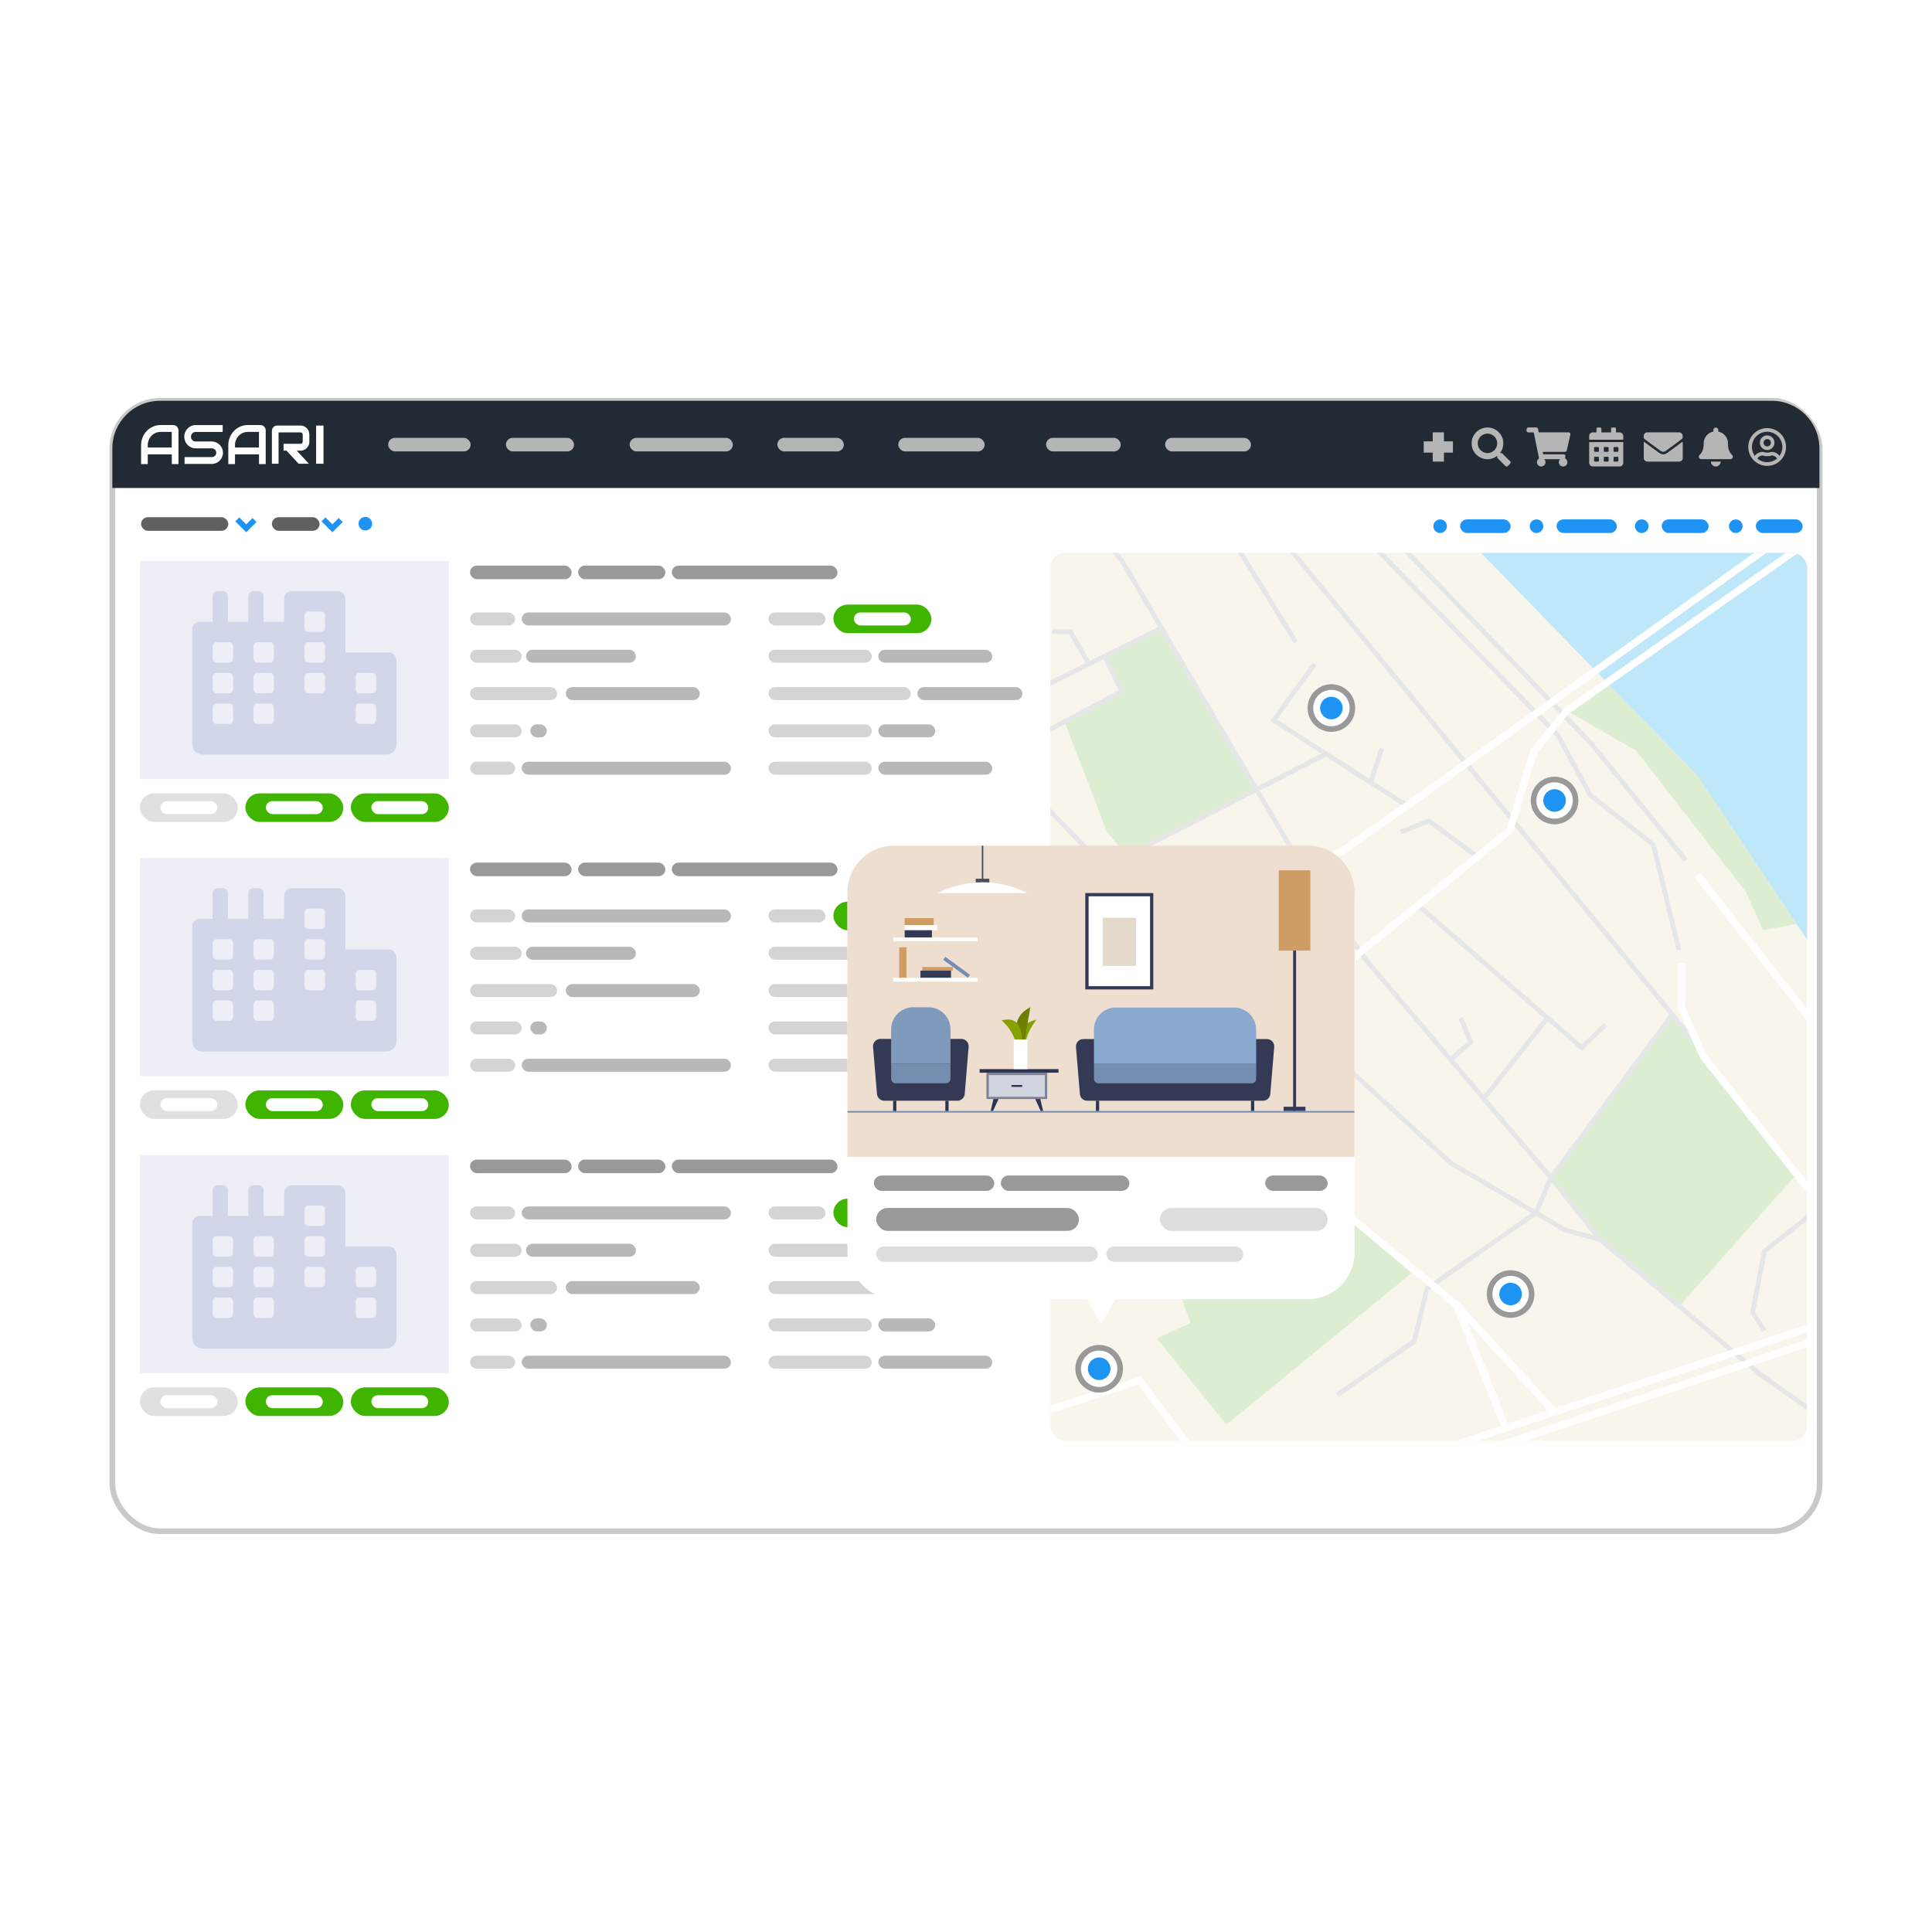 <svg xmlns="http://www.w3.org/2000/svg" id="a" viewBox="0 0 344 344"><defs><clipPath id="b"><rect width="134.71" height="158.1" x="187.03" y="98.45" rx="2.53" ry="2.53" style="fill:none;stroke-width:0"/></clipPath><filter id="c" filterUnits="userSpaceOnUse"><feOffset dy="2"/><feGaussianBlur result="d" stdDeviation="3"/><feFlood flood-color="#6b6b6b" flood-opacity=".5"/><feComposite in2="d" operator="in"/><feComposite in="SourceGraphic"/></filter><style>.e{fill:#b5b5b5}.ac,.ad,.ae,.ag,.ah,.aj,.e,.f,.g,.h,.o,.p,.r,.s,.t,.v,.w,.x,.y,.z{stroke-width:0}.f{fill:#758db1}.g{fill:#cf9c66}.ak{stroke:#999}.ag,.ak,.r{fill:#fff}.ak,.am,.an,.ao,.ap{stroke-miterlimit:10}.h{fill:#b8b8b8}.h,.o,.p,.r,.t,.x{isolation:isolate}.am,.an,.ao,.ap{fill:none}.o{fill:#606060}.p{fill:#40b500}.am{stroke:#e5e6e7;stroke-width:.84px}.s{fill:#d2d6e9}.an{stroke:#fff;stroke-width:1.26px}.ao{stroke:#1d94f3}.t{fill:#e0e0e0}.v{fill:#ddd}.w{fill:#ddedd2}.x{fill:#999}.y{fill:#d4d4d4}.z{fill:#494d60}.ap{stroke:#b5b5b5;stroke-width:2px}.ac{fill:#343a55}.ad{fill:#1d94f3}.ae{fill:#eeeff6}.ah{fill:#2c3451}.aj{fill:#86a102}</style></defs><rect width="304" height="201.28" x="20" y="71.36" rx="8.48" ry="8.48" style="stroke:#c9c9c9;stroke-miterlimit:10;fill:#fff"/><g style="clip-path:url(#b)"><path d="M373.45 295.03H185.81V89.75h187.64v205.28z" style="fill:#f7f5ec;stroke-width:0"/><path d="m286.13 121.52-7.16 5.02 12.33 7.1 19.49 25.06 3.15 6.9 5.95-1.09-17.65-26.39-16.11-16.6zM197.08 148.08l3.6 4.28 23.06-11.79-16.94-28.77-10.15 5.04 3.11 6.24-10.21 5.41 7.53 19.59zM307.02 192.79l-9.26-12.14-21.61 29.04 8.75 11.01 14.11 11.88 20.88-23.52-12.87-16.27z" class="w"/><path d="m374.04 147.8-40.51-52.73-72.12.99 40.83 42.06 71.7 107.2.1-97.52z" style="fill:#bee8f9;stroke-width:0"/><path d="m180.06 137.25 21.39 22.14 5.96 9.23-23.47 10.03M192.8 174.87l12.41 23.31M198.56 195.61l2.39 8.6M191.14 89.75l8.62 10.09 31.97 54.3 11.26 16.51 33.16 39.04 8.75 11.01 28.53 24.03 10.51 7.39M237.32 89.75l40.11 41.23 5.71 10.58 11.24 8.83 4.56 18.74M242.31 89.75l40.98 42.6 16.86 20.81M223.13 89.75l79.45 96.77M252.47 161.17l24.96 21.71 4.19 3.64 4.25-4.04M264.19 195.61l11.35-14.37" class="am"/><path d="m258.29 188.66 3.58-3.14-1.79-4.28M215.6 164.17l4.34 9.68M209.22 172.5l8.16-4.37M218.36 170.31l10.7-5.15M196.65 154.42l39.3-20.09M263.05 152.54l-8.62-6.37-5.02 1.98M234.07 118.22l-7.29 10.02 23.73 15.22M246.07 133.24l-2.01 6.09M217.38 92.7l13.37 21.68M206.8 111.8l-31.11 15.45M187.28 112.45h3.29l3.3 5.77M196.65 116.84l3.11 6.24-21.2 11.25M284.9 220.7l-6.23-1.68-20.38-11.96-29.15-26.84" class="am"/><path d="m297.76 180.65-21.61 29.04-2.68 6.27-19.38 13.48-2.28 9.38-13.71 9.57M322.47 216.25l-8.3 6.51-2.12 10.91 2.12 3.26" class="am"/><path d="m251.29 226.71-32.93 26.97L206 238.31l5.99-2.77-4.58-12.78 15.8-20.29 28.08 24.24z" class="w"/><path d="m179 286.59 194.45-64.51M330.97 233.48l-144.3 47.74M299.44 171.57v7.95l3.83 8.54 29.6 37.4M351.72 218.98l-49.48-63.17M268.12 254.27l-8.73-21.89-36.18-29.91-15.8-33.85 31.96-17.37 13.69-9.57 72.48-51.93" class="an"/><path d="m331.48 89.75-52.51 36.79-5.88 7.29-4.25 13.98-39.7 32.41-30.58 15.39-22.48 5.87M259.39 232.38l17.37 19.03M180.63 253.06l22.26-7.26 10.25 13.65" class="an"/></g><path d="M28.48 71.36h287c4.68 0 8.48 3.8 8.48 8.48v7.05H20v-7.05c0-4.68 3.8-8.48 8.48-8.48Z" style="fill:#222b33;stroke-width:0"/><rect width="8.34" height="2.42" x="312.63" y="92.48" class="ad" rx="1.21" ry="1.21"/><path d="M30.84 75.68h-2.25c-1.91 0-3.47 1.6-3.47 3.57v3.38h1.19V80.9h4.28v1.73h1.19v-5.99c0-.53-.42-.96-.93-.96Zm-4.53 4v-.43c0-1.3 1.02-2.35 2.28-2.35h1.99v2.78H26.3ZM46.37 75.68h-2.25c-1.91 0-3.47 1.6-3.47 3.57v3.38h1.19V80.9h4.28v1.73h1.19v-5.99c0-.53-.42-.96-.93-.96Zm-4.53 4v-.43c0-1.3 1.02-2.35 2.28-2.35h1.99v2.78h-4.28ZM37.69 82.61h-4.83v-1.22h4.83c.45 0 .82-.35.82-.78s-.37-.78-.82-.78h-2.87c-1.11 0-2.01-.93-2.01-2.07s.9-2.07 2.01-2.07h4.83v1.22h-4.83c-.45 0-.82.38-.82.85s.37.85.82.85h2.87c1.11 0 2.01.9 2.01 2s-.9 2-2.01 2ZM55.08 78.63v-1.25c0-.89-.7-1.61-1.57-1.61h-4.17c-.51 0-.93.43-.93.96v5.84h1.19v-5.58h3.92c.21 0 .38.17.38.39v1.25c0 .21-.17.39-.38.39h-3.03v1.22h.53l2.15 2.33H55l-2.16-2.33h.68c.86 0 1.57-.72 1.57-1.61ZM56.29 75.77h1.31v6.8h-1.31z" class="ag"/><rect width="14.69" height="2.42" x="69.11" y="77.96" class="e" rx="1.21" ry="1.21"/><rect width="12.13" height="2.42" x="90.08" y="77.96" class="e" rx="1.21" ry="1.21"/><rect width="18.37" height="2.42" x="112.11" y="77.96" class="e" rx="1.21" ry="1.21"/><rect width="11.84" height="2.42" x="138.41" y="77.96" class="e" rx="1.21" ry="1.21"/><rect width="15.38" height="2.42" x="159.94" y="77.96" class="e" rx="1.21" ry="1.21"/><rect width="13.29" height="2.42" x="186.26" y="77.96" class="e" rx="1.21" ry="1.21"/><rect width="15.29" height="2.42" x="207.45" y="77.96" class="e" rx="1.21" ry="1.21"/><path d="M278.65 80.46h-3.97l.09.43h3.64c.21 0 .36.19.32.4l-.08.33c.25.12.43.38.43.68a.76.76 0 1 1-1.52 0c0-.21.09-.4.23-.54h-2.84c.14.14.23.33.23.54a.76.76 0 1 1-1.52 0c0-.28.15-.53.38-.66l-.95-4.65h-.95c-.18 0-.33-.15-.33-.33v-.22c0-.18.15-.33.33-.33h1.39c.15 0 .29.11.32.26l.12.61h5.32c.21 0 .36.19.32.4l-.64 2.82c-.03.15-.16.25-.32.25ZM289.03 77.64v.65h-6.07v-.65c0-.36.29-.65.65-.65h.65v-.65c0-.12.1-.22.22-.22h.43c.12 0 .22.1.22.22v.65h1.73v-.65c0-.12.1-.22.22-.22h.43c.12 0 .22.1.22.22v.65h.65c.36 0 .65.29.65.65Zm-6.07 1.08h6.07v3.68c0 .36-.29.65-.65.65h-4.77c-.36 0-.65-.29-.65-.65v-3.68Zm.87 1.57c0 .09.07.16.16.16h.54c.09 0 .16-.07.16-.16v-.54c0-.09-.07-.16-.16-.16h-.54c-.09 0-.16.07-.16.16v.54Zm0 1.74c0 .09.07.16.16.16h.54c.09 0 .16-.07.16-.16v-.54c0-.09-.07-.16-.16-.16h-.54c-.09 0-.16.07-.16.16v.54Zm1.73-1.74c0 .09.07.16.16.16h.54c.09 0 .16-.07.16-.16v-.54c0-.09-.07-.16-.16-.16h-.54c-.09 0-.16.07-.16.16v.54Zm0 1.74c0 .09.07.16.16.16h.54c.09 0 .16-.07.16-.16v-.54c0-.09-.07-.16-.16-.16h-.54c-.09 0-.16.07-.16.16v.54Zm1.74-1.74c0 .09.07.16.16.16h.54c.09 0 .16-.07.16-.16v-.54c0-.09-.07-.16-.16-.16h-.54c-.09 0-.16.07-.16.16v.54Zm0 1.74c0 .09.07.16.16.16h.54c.09 0 .16-.07.16-.16v-.54c0-.09-.07-.16-.16-.16h-.54c-.09 0-.16.07-.16.16v.54ZM295.15 79.89c-1.8-1.3-1.93-1.42-2.35-1.74a.332.332 0 0 1-.13-.26v-.26c0-.36.29-.65.65-.65h5.64c.36 0 .65.29.65.65v.26c0 .1-.05.19-.13.26-.41.32-.55.44-2.35 1.74-.23.17-.68.57-.99.56-.31 0-.77-.4-.99-.56Zm4.47-1.12v2.77c0 .36-.29.65-.65.65h-5.64c-.36 0-.65-.29-.65-.65v-2.77c0-.07.08-.11.13-.06.3.24.71.54 2.09 1.54.29.21.77.65 1.25.64.48 0 .97-.44 1.25-.64 1.38-1 1.78-1.31 2.09-1.54.05-.04.13 0 .13.06ZM308.54 81.32c0 .22-.18.43-.43.43h-5.2c-.26 0-.43-.21-.43-.43 0-.1.04-.21.12-.29.26-.28.75-.7.75-2.09 0-1.05.74-1.9 1.73-2.1v-.28c0-.24.19-.43.43-.43s.43.19.43.43v.28c.99.21 1.73 1.05 1.73 2.1 0 1.39.49 1.81.75 2.09.08.09.12.19.12.29Zm-3.9.87h1.73a.87.87 0 0 1-1.74 0ZM318.01 79.59c0 1.86-1.5 3.36-3.36 3.36s-3.36-1.5-3.36-3.36 1.5-3.36 3.36-3.36 3.36 1.5 3.36 3.36Zm-.65 0c0-1.49-1.21-2.71-2.71-2.71s-2.71 1.21-2.71 2.71c0 .59.19 1.13.51 1.57.33-.43.84-.7 1.42-.7.14 0 .35.13.78.13s.64-.13.78-.13c.58 0 1.09.28 1.42.7.32-.44.51-.99.51-1.57Zm-.94 2.05c-.2-.31-.55-.52-.94-.54a2.646 2.646 0 0 1-1.64 0c-.4.01-.74.22-.94.54.47.41 1.09.65 1.76.65s1.29-.25 1.76-.65Zm-.47-2.81c0 .72-.58 1.3-1.3 1.3s-1.3-.58-1.3-1.3.58-1.3 1.3-1.3 1.3.58 1.3 1.3Zm-.64 0c0-.36-.29-.65-.65-.65s-.65.29-.65.65.29.65.65.65.65-.29.65-.65ZM268.87 82.58l-.38.38a.32.32 0 0 1-.46 0l-1.35-1.35a.326.326 0 0 1-.1-.23v-.22c-.48.37-1.08.6-1.73.6-1.56 0-2.82-1.26-2.82-2.82s1.26-2.82 2.82-2.82 2.82 1.26 2.82 2.82c0 .65-.22 1.26-.6 1.73h.22c.09 0 .17.03.23.1l1.35 1.35c.13.13.13.33 0 .46Zm-2.29-3.64c0-.96-.78-1.73-1.73-1.73s-1.73.78-1.73 1.73.78 1.73 1.73 1.73 1.73-.78 1.73-1.73Z" class="e"/><path d="M256.1 76.98v5.21M258.7 79.59h-5.2" class="ap"/><circle cx="309.06" cy="93.69" r="1.21" class="ad"/><rect width="8.34" height="2.42" x="295.88" y="92.48" class="ad" rx="1.21" ry="1.21"/><circle cx="292.32" cy="93.69" r="1.21" class="ad"/><rect width="10.73" height="2.42" x="277.15" y="92.48" class="ad" rx="1.21" ry="1.21"/><circle cx="273.58" cy="93.69" r="1.21" class="ad"/><rect width="8.99" height="2.42" x="259.98" y="92.48" class="ad" rx="1.21" ry="1.21"/><rect width="15.53" height="2.42" x="25.12" y="92.09" class="o" rx="1.21" ry="1.21"/><rect width="8.49" height="2.42" x="48.41" y="92.09" class="o" rx="1.21" ry="1.21"/><circle cx="256.42" cy="93.69" r="1.21" class="ad"/><circle cx="65.05" cy="93.24" r="1.21" class="ad"/><path d="m42.25 92.48 1.59 1.59 1.48-1.48M57.6 92.48l1.59 1.59 1.48-1.48" class="ao"/><rect width="17.44" height="5.09" x="148.39" y="107.65" class="p" rx="2.55" ry="2.55"/><rect width="18.09" height="2.42" x="83.69" y="100.71" class="x" rx="1.21" ry="1.21"/><rect width="15.53" height="2.42" x="102.94" y="100.71" class="x" rx="1.21" ry="1.21"/><rect width="29.5" height="2.42" x="119.62" y="100.71" class="x" rx="1.21" ry="1.21"/><rect width="37.26" height="2.31" x="92.89" y="109.05" class="h" rx="1.16" ry="1.16"/><rect width="8.03" height="2.31" x="83.7" y="109.05" class="y" rx="1.16" ry="1.16"/><rect width="19.57" height="2.31" x="93.66" y="115.69" class="h" rx="1.16" ry="1.16"/><rect width="9.19" height="2.31" x="83.7" y="115.69" class="y" rx="1.16" ry="1.16"/><rect width="23.86" height="2.31" x="100.74" y="122.34" class="h" rx="1.16" ry="1.16"/><rect width="15.5" height="2.31" x="83.7" y="122.34" class="y" rx="1.16" ry="1.16"/><rect width="2.94" height="2.31" x="94.43" y="128.98" class="h" rx="1.16" ry="1.16"/><rect width="9.19" height="2.31" x="83.7" y="128.98" class="y" rx="1.16" ry="1.16"/><rect width="37.26" height="2.31" x="92.89" y="135.63" class="h" rx="1.16" ry="1.16"/><rect width="8.03" height="2.31" x="83.7" y="135.63" class="y" rx="1.16" ry="1.16"/><rect width="10.14" height="2.31" x="152.04" y="109.05" class="r" rx="1.16" ry="1.16"/><rect width="17.44" height="5.09" x="62.47" y="141.26" class="p" rx="2.55" ry="2.55"/><rect width="10.14" height="2.31" x="66.12" y="142.65" class="r" rx="1.16" ry="1.16"/><rect width="17.44" height="5.09" x="24.91" y="141.26" class="t" rx="2.55" ry="2.55"/><rect width="10.14" height="2.31" x="28.56" y="142.65" class="r" rx="1.16" ry="1.16"/><rect width="17.44" height="5.09" x="43.69" y="141.26" class="p" rx="2.55" ry="2.55"/><rect width="10.14" height="2.31" x="47.34" y="142.65" class="r" rx="1.16" ry="1.16"/><rect width="10.15" height="2.31" x="136.83" y="109.05" class="y" rx="1.16" ry="1.16"/><rect width="18.4" height="2.31" x="136.83" y="115.69" class="y" rx="1.16" ry="1.16"/><rect width="20.29" height="2.31" x="156.39" y="115.69" class="h" rx="1.16" ry="1.16"/><rect width="25.34" height="2.31" x="136.83" y="122.34" class="y" rx="1.16" ry="1.16"/><rect width="18.7" height="2.31" x="163.34" y="122.34" class="h" rx="1.16" ry="1.16"/><rect width="18.4" height="2.31" x="136.83" y="128.98" class="y" rx="1.16" ry="1.16"/><rect width="10.14" height="2.31" x="156.39" y="128.98" class="h" rx="1.16" ry="1.16"/><rect width="18.4" height="2.31" x="136.83" y="135.63" class="y" rx="1.16" ry="1.16"/><rect width="20.29" height="2.31" x="156.39" y="135.63" class="h" rx="1.16" ry="1.16"/><path d="M24.91 99.89h55.01v38.84H24.91z" class="ae"/><path d="M70.6 117.53v15c0 1-.81 1.82-1.82 1.82H36.04c-1 0-1.82-.81-1.82-1.82v-20.46c0-.75.61-1.36 1.36-1.36h2.27v-4.55c0-.5.41-.91.91-.91h.91c.5 0 .91.41.91.91v4.55h3.64v-4.55c0-.5.41-.91.91-.91h.91c.5 0 .91.41.91.91v4.55h3.64v-4.09c0-.75.61-1.36 1.36-1.36h8.18c.75 0 1.36.61 1.36 1.36v9.55h7.73c.75 0 1.36.61 1.36 1.36Zm-29.1-2.5c0-.38-.3-.68-.68-.68h-2.27c-.38 0-.68.3-.68.68v2.27c0 .38.3.68.68.68h2.27c.38 0 .68-.3.68-.68v-2.27Zm0 5.46c0-.38-.3-.68-.68-.68h-2.27c-.38 0-.68.3-.68.68v2.27c0 .38.3.68.68.68h2.27c.38 0 .68-.3.68-.68v-2.27Zm0 5.45c0-.38-.3-.68-.68-.68h-2.27c-.38 0-.68.3-.68.68v2.27c0 .38.3.68.68.68h2.27c.38 0 .68-.3.68-.68v-2.27Zm7.27-10.91c0-.38-.3-.68-.68-.68h-2.27c-.38 0-.68.3-.68.68v2.27c0 .38.3.68.68.68h2.27c.38 0 .68-.3.68-.68v-2.27Zm0 5.46c0-.38-.3-.68-.68-.68h-2.27c-.38 0-.68.3-.68.68v2.27c0 .38.3.68.68.68h2.27c.38 0 .68-.3.68-.68v-2.27Zm0 5.45c0-.38-.3-.68-.68-.68h-2.27c-.38 0-.68.3-.68.68v2.27c0 .38.3.68.68.68h2.27c.38 0 .68-.3.68-.68v-2.27Zm9.1-16.37c0-.38-.3-.68-.68-.68h-2.27c-.38 0-.68.3-.68.68v2.27c0 .38.3.68.68.68h2.27c.38 0 .68-.3.68-.68v-2.27Zm0 5.46c0-.38-.3-.68-.68-.68h-2.27c-.38 0-.68.3-.68.68v2.27c0 .38.3.68.68.68h2.27c.38 0 .68-.3.68-.68v-2.27Zm0 5.46c0-.38-.3-.68-.68-.68h-2.27c-.38 0-.68.3-.68.68v2.27c0 .38.3.68.68.68h2.27c.38 0 .68-.3.68-.68v-2.27Zm9.09 0c0-.38-.3-.68-.68-.68h-2.27c-.38 0-.68.3-.68.68v2.27c0 .38.3.68.68.68h2.27c.38 0 .68-.3.68-.68v-2.27Zm0 5.45c0-.38-.3-.68-.68-.68h-2.27c-.38 0-.68.3-.68.68v2.27c0 .38.3.68.68.68h2.27c.38 0 .68-.3.68-.68v-2.27Z" class="s"/><rect width="17.44" height="5.09" x="148.39" y="160.54" class="p" rx="2.55" ry="2.55"/><rect width="18.09" height="2.42" x="83.69" y="153.59" class="x" rx="1.21" ry="1.21"/><rect width="15.53" height="2.42" x="102.94" y="153.59" class="x" rx="1.21" ry="1.21"/><rect width="29.5" height="2.42" x="119.62" y="153.59" class="x" rx="1.21" ry="1.21"/><rect width="37.26" height="2.31" x="92.89" y="161.93" class="h" rx="1.16" ry="1.16"/><rect width="8.03" height="2.31" x="83.7" y="161.93" class="y" rx="1.16" ry="1.16"/><rect width="19.57" height="2.31" x="93.66" y="168.57" class="h" rx="1.16" ry="1.16"/><rect width="9.19" height="2.31" x="83.7" y="168.57" class="y" rx="1.16" ry="1.16"/><rect width="23.86" height="2.31" x="100.74" y="175.22" class="h" rx="1.16" ry="1.16"/><rect width="15.5" height="2.31" x="83.7" y="175.22" class="y" rx="1.16" ry="1.16"/><rect width="2.94" height="2.31" x="94.43" y="181.87" class="h" rx="1.16" ry="1.16"/><rect width="9.19" height="2.31" x="83.7" y="181.87" class="y" rx="1.16" ry="1.16"/><rect width="37.26" height="2.31" x="92.89" y="188.51" class="h" rx="1.16" ry="1.16"/><rect width="8.03" height="2.31" x="83.7" y="188.51" class="y" rx="1.16" ry="1.16"/><rect width="10.14" height="2.31" x="152.04" y="161.93" class="r" rx="1.16" ry="1.16"/><rect width="17.44" height="5.09" x="62.47" y="194.14" class="p" rx="2.55" ry="2.55"/><rect width="10.14" height="2.31" x="66.12" y="195.53" class="r" rx="1.16" ry="1.16"/><rect width="17.44" height="5.09" x="24.91" y="194.14" class="t" rx="2.55" ry="2.55"/><rect width="10.14" height="2.31" x="28.56" y="195.53" class="r" rx="1.16" ry="1.16"/><rect width="17.44" height="5.09" x="43.69" y="194.14" class="p" rx="2.55" ry="2.55"/><rect width="10.14" height="2.31" x="47.34" y="195.53" class="r" rx="1.16" ry="1.16"/><rect width="10.15" height="2.31" x="136.83" y="161.93" class="y" rx="1.16" ry="1.16"/><rect width="18.4" height="2.31" x="136.83" y="168.57" class="y" rx="1.16" ry="1.16"/><rect width="20.29" height="2.31" x="156.39" y="168.57" class="h" rx="1.16" ry="1.16"/><rect width="25.34" height="2.31" x="136.83" y="175.22" class="y" rx="1.16" ry="1.16"/><rect width="18.7" height="2.31" x="163.34" y="175.22" class="h" rx="1.16" ry="1.16"/><rect width="18.4" height="2.31" x="136.83" y="181.87" class="y" rx="1.16" ry="1.16"/><rect width="10.14" height="2.31" x="156.39" y="181.87" class="h" rx="1.16" ry="1.16"/><rect width="18.4" height="2.31" x="136.83" y="188.51" class="y" rx="1.16" ry="1.16"/><rect width="20.29" height="2.31" x="156.39" y="188.51" class="h" rx="1.16" ry="1.16"/><path d="M24.91 152.77h55.01v38.84H24.91z" class="ae"/><path d="M70.6 170.41v15c0 1-.81 1.82-1.82 1.82H36.04c-1 0-1.82-.81-1.82-1.82v-20.46c0-.75.61-1.36 1.36-1.36h2.27v-4.55c0-.5.41-.91.91-.91h.91c.5 0 .91.41.91.91v4.55h3.64v-4.55c0-.5.41-.91.91-.91h.91c.5 0 .91.41.91.91v4.55h3.64v-4.09c0-.75.61-1.36 1.36-1.36h8.18c.75 0 1.36.61 1.36 1.36v9.55h7.73c.75 0 1.36.61 1.36 1.36Zm-29.1-2.5c0-.38-.3-.68-.68-.68h-2.27c-.38 0-.68.3-.68.68v2.27c0 .38.3.68.68.68h2.27c.38 0 .68-.3.68-.68v-2.27Zm0 5.46c0-.38-.3-.68-.68-.68h-2.27c-.38 0-.68.3-.68.68v2.27c0 .38.3.68.68.68h2.27c.38 0 .68-.3.68-.68v-2.27Zm0 5.45c0-.38-.3-.68-.68-.68h-2.27c-.38 0-.68.3-.68.68v2.27c0 .38.3.68.68.68h2.27c.38 0 .68-.3.68-.68v-2.27Zm7.27-10.91c0-.38-.3-.68-.68-.68h-2.27c-.38 0-.68.3-.68.68v2.27c0 .38.3.68.68.68h2.27c.38 0 .68-.3.68-.68v-2.27Zm0 5.46c0-.38-.3-.68-.68-.68h-2.27c-.38 0-.68.3-.68.68v2.27c0 .38.3.68.68.68h2.27c.38 0 .68-.3.68-.68v-2.27Zm0 5.45c0-.38-.3-.68-.68-.68h-2.27c-.38 0-.68.3-.68.68v2.27c0 .38.3.68.68.68h2.27c.38 0 .68-.3.68-.68v-2.27Zm9.1-16.36c0-.38-.3-.68-.68-.68h-2.27c-.38 0-.68.3-.68.68v2.27c0 .38.3.68.68.68h2.27c.38 0 .68-.3.68-.68v-2.27Zm0 5.45c0-.38-.3-.68-.68-.68h-2.27c-.38 0-.68.3-.68.68v2.27c0 .38.3.68.68.68h2.27c.38 0 .68-.3.68-.68v-2.27Zm0 5.46c0-.38-.3-.68-.68-.68h-2.27c-.38 0-.68.3-.68.68v2.27c0 .38.3.68.68.68h2.27c.38 0 .68-.3.68-.68v-2.27Zm9.09 0c0-.38-.3-.68-.68-.68h-2.27c-.38 0-.68.3-.68.68v2.27c0 .38.3.68.68.68h2.27c.38 0 .68-.3.68-.68v-2.27Zm0 5.45c0-.38-.3-.68-.68-.68h-2.27c-.38 0-.68.3-.68.68v2.27c0 .38.3.68.68.68h2.27c.38 0 .68-.3.68-.68v-2.27Z" class="s"/><rect width="17.44" height="5.09" x="148.39" y="213.42" class="p" rx="2.55" ry="2.55"/><rect width="18.09" height="2.42" x="83.69" y="206.47" class="x" rx="1.21" ry="1.21"/><rect width="15.53" height="2.42" x="102.94" y="206.47" class="x" rx="1.21" ry="1.21"/><rect width="29.5" height="2.42" x="119.62" y="206.47" class="x" rx="1.21" ry="1.21"/><rect width="37.26" height="2.31" x="92.89" y="214.81" class="h" rx="1.16" ry="1.16"/><rect width="8.03" height="2.31" x="83.7" y="214.81" class="y" rx="1.16" ry="1.16"/><rect width="19.57" height="2.31" x="93.66" y="221.46" class="h" rx="1.16" ry="1.16"/><rect width="9.19" height="2.31" x="83.7" y="221.46" class="y" rx="1.16" ry="1.16"/><rect width="23.86" height="2.31" x="100.74" y="228.1" class="h" rx="1.16" ry="1.16"/><rect width="15.5" height="2.31" x="83.7" y="228.1" class="y" rx="1.16" ry="1.16"/><rect width="2.94" height="2.31" x="94.43" y="234.75" class="h" rx="1.16" ry="1.16"/><rect width="9.19" height="2.31" x="83.7" y="234.75" class="y" rx="1.16" ry="1.16"/><rect width="37.26" height="2.31" x="92.89" y="241.39" class="h" rx="1.16" ry="1.16"/><rect width="8.03" height="2.31" x="83.7" y="241.39" class="y" rx="1.16" ry="1.16"/><rect width="10.14" height="2.31" x="152.04" y="214.81" class="r" rx="1.16" ry="1.16"/><rect width="17.44" height="5.09" x="62.47" y="247.03" class="p" rx="2.55" ry="2.55"/><rect width="10.14" height="2.31" x="66.12" y="248.42" class="r" rx="1.16" ry="1.16"/><rect width="17.44" height="5.09" x="24.91" y="247.03" class="t" rx="2.55" ry="2.55"/><rect width="10.14" height="2.31" x="28.56" y="248.42" class="r" rx="1.16" ry="1.16"/><rect width="17.44" height="5.09" x="43.69" y="247.03" class="p" rx="2.55" ry="2.55"/><rect width="10.14" height="2.31" x="47.34" y="248.42" class="r" rx="1.16" ry="1.16"/><rect width="10.15" height="2.31" x="136.83" y="214.81" class="y" rx="1.16" ry="1.16"/><rect width="18.4" height="2.31" x="136.83" y="221.46" class="y" rx="1.16" ry="1.16"/><rect width="20.29" height="2.31" x="156.39" y="221.46" class="h" rx="1.16" ry="1.16"/><rect width="25.34" height="2.31" x="136.83" y="228.1" class="y" rx="1.16" ry="1.16"/><rect width="18.7" height="2.31" x="163.34" y="228.1" class="h" rx="1.16" ry="1.16"/><rect width="18.4" height="2.31" x="136.83" y="234.75" class="y" rx="1.16" ry="1.16"/><rect width="10.14" height="2.31" x="156.39" y="234.75" class="h" rx="1.16" ry="1.16"/><rect width="18.4" height="2.31" x="136.83" y="241.39" class="y" rx="1.16" ry="1.16"/><rect width="20.29" height="2.31" x="156.39" y="241.39" class="h" rx="1.16" ry="1.16"/><path d="M24.91 205.65h55.01v38.84H24.91z" class="ae"/><path d="M70.6 223.3v15c0 1-.81 1.82-1.82 1.82H36.04c-1 0-1.82-.81-1.82-1.82v-20.46c0-.75.61-1.36 1.36-1.36h2.27v-4.55c0-.5.41-.91.91-.91h.91c.5 0 .91.41.91.91v4.55h3.64v-4.55c0-.5.41-.91.91-.91h.91c.5 0 .91.41.91.91v4.55h3.64v-4.09c0-.75.61-1.36 1.36-1.36h8.18c.75 0 1.36.61 1.36 1.36v9.55h7.73c.75 0 1.36.61 1.36 1.36Zm-29.1-2.5c0-.38-.3-.68-.68-.68h-2.27c-.38 0-.68.3-.68.68v2.27c0 .38.3.68.68.68h2.27c.38 0 .68-.3.68-.68v-2.27Zm0 5.45c0-.38-.3-.68-.68-.68h-2.27c-.38 0-.68.3-.68.68v2.27c0 .38.3.68.68.68h2.27c.38 0 .68-.3.68-.68v-2.27Zm0 5.46c0-.38-.3-.68-.68-.68h-2.27c-.38 0-.68.3-.68.68v2.27c0 .38.3.68.68.68h2.27c.38 0 .68-.3.68-.68v-2.27Zm7.27-10.91c0-.38-.3-.68-.68-.68h-2.27c-.38 0-.68.3-.68.68v2.27c0 .38.3.68.68.68h2.27c.38 0 .68-.3.68-.68v-2.27Zm0 5.45c0-.38-.3-.68-.68-.68h-2.27c-.38 0-.68.3-.68.68v2.27c0 .38.3.68.68.68h2.27c.38 0 .68-.3.68-.68v-2.27Zm0 5.46c0-.38-.3-.68-.68-.68h-2.27c-.38 0-.68.3-.68.68v2.27c0 .38.3.68.68.68h2.27c.38 0 .68-.3.68-.68v-2.27Zm9.1-16.37c0-.38-.3-.68-.68-.68h-2.27c-.38 0-.68.3-.68.68v2.27c0 .38.3.68.68.68h2.27c.38 0 .68-.3.68-.68v-2.27Zm0 5.46c0-.38-.3-.68-.68-.68h-2.27c-.38 0-.68.3-.68.68v2.27c0 .38.3.68.68.68h2.27c.38 0 .68-.3.68-.68v-2.27Zm0 5.45c0-.38-.3-.68-.68-.68h-2.27c-.38 0-.68.3-.68.68v2.27c0 .38.3.68.68.68h2.27c.38 0 .68-.3.68-.68v-2.27Zm9.09 0c0-.38-.3-.68-.68-.68h-2.27c-.38 0-.68.3-.68.68v2.27c0 .38.3.68.68.68h2.27c.38 0 .68-.3.68-.68v-2.27Zm0 5.46c0-.38-.3-.68-.68-.68h-2.27c-.38 0-.68.3-.68.68v2.27c0 .38.3.68.68.68h2.27c.38 0 .68-.3.68-.68v-2.27Z" class="s"/><rect width="90.29" height="78.76" x="150.89" y="150.57" rx="8.31" ry="8.31" style="filter:url(#c);fill:#fff;stroke-width:0"/><rect width="21.44" height="2.73" x="155.6" y="209.31" class="x" rx="1.37" ry="1.37"/><rect width="22.89" height="2.73" x="178.2" y="209.31" class="x" rx="1.37" ry="1.37"/><rect width="36.11" height="4.07" x="156" y="215.09" class="x" rx="2.03" ry="2.03"/><rect width="11.13" height="2.73" x="225.27" y="209.31" class="x" rx="1.37" ry="1.37"/><rect width="39.45" height="2.73" x="156" y="221.94" class="v" rx="1.37" ry="1.37"/><rect width="24.38" height="2.73" x="196.99" y="221.94" class="v" rx="1.37" ry="1.37"/><rect width="29.87" height="4.07" x="206.53" y="215.09" class="v" rx="2.03" ry="2.03"/><path d="M199.7 229.33h-7.32l3.66 6.34 3.66-6.34z" class="ag"/><path d="M159.2 150.57h73.67a8.31 8.31 0 0 1 8.31 8.31v47.1h-90.29v-47.1a8.31 8.31 0 0 1 8.31-8.31Z" style="fill:#eedecf;stroke-width:0"/><path d="M224.89 195.99h-31.32c-.68 0-1.24-.52-1.29-1.19l-.7-8.38c-.06-.76.53-1.41 1.29-1.41h32.72c.76 0 1.36.65 1.29 1.41l-.7 8.38c-.06.67-.62 1.19-1.29 1.19Z" class="ac"/><path d="M194.79 189.42h28.88v2.66c0 .45-.36.81-.81.81H195.6c-.45 0-.81-.36-.81-.81v-2.66Z" class="f"/><path d="M198.68 179.4h21.06c2.16 0 3.92 1.76 3.92 3.92v6.1h-28.88v-6.13c0-2.15 1.75-3.9 3.9-3.9Z" style="fill:#8ba8ce;stroke-width:0"/><path d="M195.13 195.99h.58v1.83h-.58zM222.74 195.99h.58v1.83h-.58z" class="ah"/><path d="M205.35 159.01v17.16h-12.11v-17.16z" class="ac"/><path d="M193.83 159.59h10.94v16h-10.94z" class="ag"/><path d="M196.33 163.41h5.94v8.57h-5.94z" style="fill:#e4dacb;stroke-width:0"/><path d="M166.24 163.47v1.25h-5.16v-1.25z" class="g"/><path d="M166.85 164.72v.91h-5.77v-.91z" class="ag"/><path d="M165.93 165.63v1.3h-4.85v-1.3z" class="ac"/><path d="M160.1 168.67h1.3v5.44h-1.3z" class="g"/><path d="M169.33 172.82v1.3h-5.44v-1.3z" class="ac"/><path d="M169.66 172.18v.65h-5.44v-.65z" class="g"/><path d="m167.946 170.893.384-.525 4.39 3.212-.383.525z" class="f"/><path d="M174.06 166.93v.66h-15.03v-.66zM174.06 174.12v.66h-15.03v-.66z" class="ag"/><path d="M173.73 156.46h2.42v1h-2.42zM175.08 150.57v5.88h-.27v-5.88z" class="z"/><path d="M182.94 159.01c-2.51-1.24-5.2-1.92-8-1.92s-5.49.68-8 1.92h16Z" class="ag"/><path d="M230.25 163.58h.52v34.24h-.52z" class="ac"/><path d="M227.69 154.97h5.63v14.29h-5.63z" class="g"/><path d="M228.56 197.06h3.88v.76h-3.88z" class="ac"/><path d="M174.42 190.36h14.05v.64h-14.05z" class="ah"/><path d="M175.65 191.01h10.82v4.69h-10.82z" style="fill:#7f8397;stroke-width:0" transform="rotate(-180 181.055 193.35)"/><path d="M176.07 191.41h9.98v3.87h-9.98z" style="fill:#d1d5e0;stroke-width:0" transform="rotate(-180 181.055 193.35)"/><path d="M176.81 197.82h-.42l.49-2.13h.91l-.98 2.13zM185.3 197.82h.43l-.49-2.13h-.91l.97 2.13zM182 193.52h-1.9v-.33h1.9z" class="ah"/><path d="M181.54 185.63h1.06c.22-1.35.92-2.71 1.94-4.07-2 .46-3.32 1.53-2.99 4.07Z" class="aj"/><path d="M181.22 185.63h1.12c.41-2.12.78-4.21 1.11-6.29-2.26 1.13-3.11 3.15-2.23 6.29Z" style="fill:#6e8001;stroke-width:0"/><path d="M180.88 185.63c-.5-1.58-1.33-2.9-2.53-3.94 2.25-.6 3.65.39 3.66 3.94h-1.13Z" class="aj"/><path d="M180.51 185.08h2.42v5.28h-2.42z" class="ag"/><path d="M150.91 197.82h90.25v.28h-90.25z" class="f"/><path d="M168.32 195.99h.58v1.83h-.58z" class="ah"/><path d="M171.17 184.98h-14.42c-.76 0-1.36.65-1.3 1.41l.7 8.41c.06.67.62 1.19 1.3 1.19h13.02c.68 0 1.24-.52 1.3-1.19l.7-8.41c.06-.76-.54-1.41-1.3-1.41Z" class="ac"/><path d="M159.6 197.82h-.58v-1.83h.58z" class="ah"/><path d="M165.31 179.35h-2.71a3.93 3.93 0 0 0-3.93 3.93v6.12h10.57v-6.12a3.93 3.93 0 0 0-3.93-3.93Z" style="fill:#809abd;stroke-width:0"/><path d="M158.67 189.4v2.67c0 .45.36.81.81.81h8.95c.45 0 .81-.36.81-.81v-2.67h-10.57Z" class="f"/><circle cx="276.8" cy="142.53" r="3.74" class="ak"/><circle cx="276.8" cy="142.53" r="2.01" class="ad"/><circle cx="237.06" cy="126.07" r="3.74" class="ak"/><circle cx="237.06" cy="126.07" r="2.01" class="ad"/><circle cx="268.97" cy="230.41" r="3.74" class="ak"/><circle cx="268.97" cy="230.41" r="2.01" class="ad"/><circle cx="195.71" cy="243.71" r="3.74" class="ak"/><circle cx="195.71" cy="243.71" r="2.01" class="ad"/></svg>